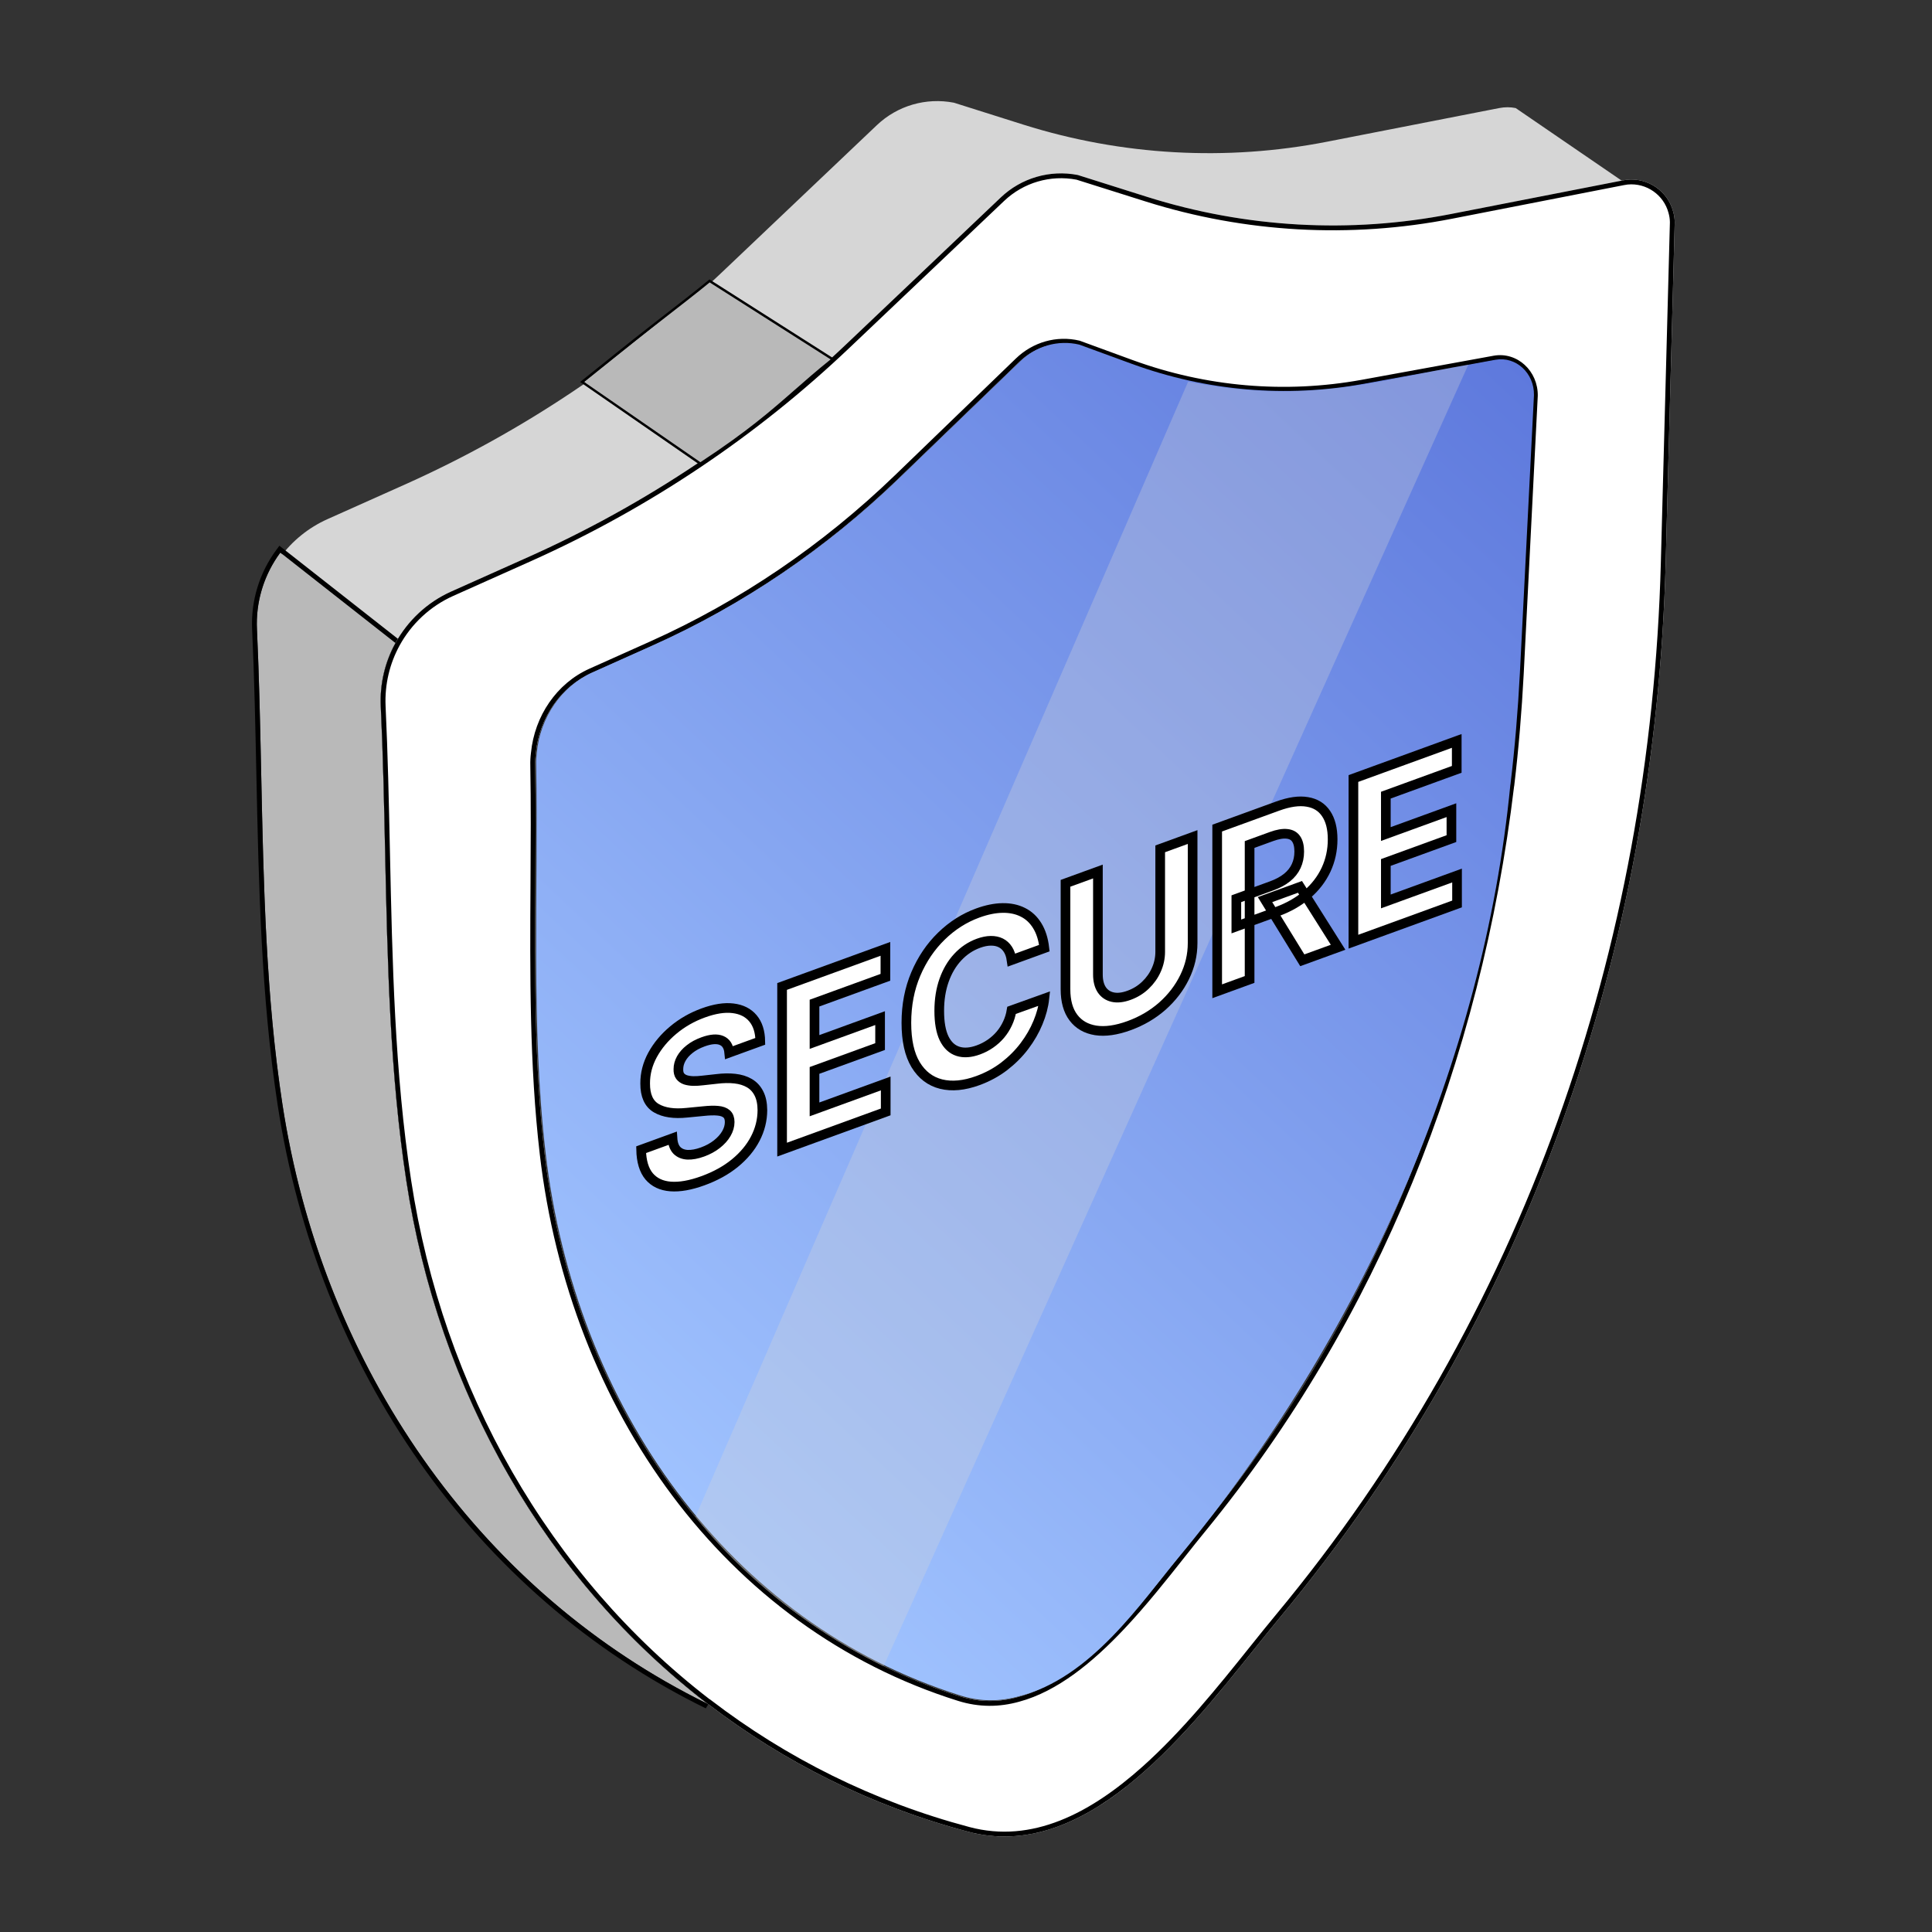 <svg width="172" height="172" viewBox="0 0 172 172" fill="none" xmlns="http://www.w3.org/2000/svg">
<rect x="0" y="0" width="172" height="172" fill="#333333" stroke="none"/>
<path d="M24.956 49.593L35.204 57.644C36.294 55.664 38.014 54.021 40.182 53.053L47.163 49.93C57.564 45.263 67.105 38.877 75.361 31.021L89.095 17.977C90.925 16.236 93.473 15.496 95.945 15.975L102.154 17.933C110.899 20.686 120.201 21.208 129.197 19.446L144.499 16.454C144.608 16.432 144.728 16.421 144.837 16.399L134.937 9.621C134.468 9.524 133.967 9.524 133.466 9.621L118.164 12.613C109.168 14.376 99.866 13.854 91.121 11.101L84.924 9.143C82.44 8.664 79.892 9.404 78.062 11.145L64.328 24.189C56.072 32.033 46.531 38.431 36.13 43.098L29.149 46.22C27.45 46.982 26.023 48.157 24.956 49.593Z" fill="#D6D6D6"/>
<path d="M22.876 56.029C23.518 69.987 23.028 84.511 25.141 98.296C28.692 121.513 42.459 141.618 63.022 151.704C48.59 140.639 39.039 123.895 36.174 105.128C34.061 91.344 34.551 76.82 33.898 62.861C33.811 60.859 34.279 58.934 35.205 57.247L24.956 49.196C23.529 51.122 22.756 53.526 22.876 56.029Z" fill="#B9B9B9"/>
<path fill-rule="evenodd" clip-rule="evenodd" d="M61.071 150.706C41.589 140.33 28.578 120.771 25.141 98.296C23.671 88.704 23.461 78.754 23.253 68.886C23.162 64.572 23.071 60.274 22.876 56.029C22.763 53.676 23.44 51.41 24.707 49.547C24.788 49.429 24.871 49.312 24.956 49.196L35.205 57.247C34.279 58.934 33.811 60.859 33.898 62.861C34.098 67.135 34.191 71.462 34.284 75.804C34.495 85.644 34.708 95.564 36.174 105.128C38.924 123.144 47.836 139.294 61.311 150.347C61.873 150.808 62.443 151.26 63.021 151.704C62.364 151.381 61.714 151.049 61.071 150.706ZM34.328 62.842C34.244 60.92 34.694 59.072 35.582 57.454L35.757 57.134L24.874 48.585L24.611 48.94C23.127 50.943 22.322 53.445 22.446 56.049C22.641 60.271 22.731 64.555 22.822 68.862C23.03 78.743 23.241 88.74 24.716 98.361C28.286 121.703 42.131 141.937 62.832 152.09L63.283 151.362C48.946 140.37 39.448 123.728 36.599 105.063C35.138 95.528 34.926 85.655 34.715 75.828C34.622 71.479 34.529 67.139 34.328 62.842Z" fill="black"/>
<path d="M35.205 57.247C36.294 55.267 38.015 53.624 40.182 52.656L47.163 49.533C57.565 44.866 67.105 38.48 75.361 30.625L89.095 17.58C90.925 15.839 93.473 15.1 95.946 15.578L102.154 17.537C110.9 20.289 120.201 20.811 129.197 19.049L144.5 16.057C144.608 16.035 144.728 16.024 144.837 16.003C146.743 15.807 148.475 17.036 148.954 18.831C149.041 19.136 149.096 19.462 149.096 19.8L148.29 50.11C147.375 84.511 136.026 117.422 113.938 144.012C107.48 151.78 97.775 166.151 86.198 163.073C77.55 160.777 69.774 156.86 63.054 151.714C63.043 151.714 63.032 151.703 63.021 151.703C48.59 140.639 39.038 123.895 36.174 105.128C34.061 91.344 34.551 76.819 33.898 62.861C33.81 60.859 34.279 58.933 35.205 57.247ZM48.481 102.702C51.106 125.277 64.796 144.556 85.436 151.018C87.211 151.573 88.943 151.551 90.62 151.083C97.22 149.31 102.938 140.954 107.011 136.004C122.357 117.248 131.452 94.325 134.371 69.933C134.371 69.933 134.381 69.9 134.381 69.889C134.774 66.614 135.046 63.307 135.22 59.989L136.473 35.238C136.505 33.269 134.861 31.767 133.042 32.093L121.301 34.237C114.396 35.488 107.316 34.879 100.694 32.463L96 30.744C94.127 30.298 92.156 30.853 90.729 32.235L79.968 42.625C73.499 48.87 66.082 53.907 58.044 57.508L52.653 59.923C49.886 61.164 48.002 63.927 47.697 67.071C47.653 67.419 47.632 67.778 47.643 68.138C47.839 79.55 47.163 91.398 48.481 102.702Z" fill="white"/>
<path fill-rule="evenodd" clip-rule="evenodd" d="M40.182 52.656C38.015 53.624 36.294 55.267 35.205 57.247C34.279 58.933 33.81 60.859 33.898 62.861C34.098 67.135 34.191 71.462 34.284 75.804C34.495 85.644 34.708 95.564 36.174 105.128C39.038 123.895 48.59 140.639 63.021 151.703C63.027 151.703 63.032 151.706 63.038 151.709C63.043 151.712 63.048 151.714 63.054 151.714C69.774 156.86 77.55 160.777 86.198 163.073C96.452 165.8 105.237 154.837 111.599 146.898C112.42 145.874 113.2 144.899 113.938 144.012C136.026 117.422 147.375 84.511 148.29 50.11L149.096 19.8C149.096 19.462 149.041 19.136 148.954 18.831C148.475 17.036 146.743 15.807 144.837 16.003C144.783 16.014 144.726 16.022 144.668 16.03C144.611 16.038 144.554 16.046 144.5 16.057L129.197 19.049C120.201 20.811 110.9 20.289 102.154 17.537L95.946 15.578C93.473 15.1 90.925 15.839 89.095 17.58L75.361 30.625C67.105 38.48 57.565 44.866 47.163 49.533L40.182 52.656ZM75.657 30.936C67.366 38.825 57.785 45.239 47.339 49.926L40.358 53.048C38.279 53.977 36.627 55.553 35.581 57.454C34.693 59.072 34.244 60.92 34.327 62.842C34.528 67.139 34.621 71.479 34.715 75.828C34.926 85.655 35.137 95.528 36.599 105.063C39.441 123.684 48.901 140.291 63.181 151.284H63.2L63.315 151.373C69.991 156.485 77.717 160.376 86.308 162.657C91.881 164.139 97.052 161.44 101.701 157.289C105.282 154.092 108.48 150.102 111.248 146.648C112.073 145.618 112.86 144.636 113.608 143.737C135.628 117.228 146.947 84.412 147.86 50.099L148.666 19.794C148.665 19.505 148.618 19.22 148.541 18.95L148.539 18.942C148.115 17.355 146.586 16.264 144.899 16.428C144.84 16.44 144.782 16.448 144.734 16.455L144.729 16.456C144.67 16.464 144.624 16.471 144.584 16.479L144.582 16.479L129.28 19.471C129.28 19.471 129.28 19.471 129.28 19.471C120.213 21.247 110.839 20.721 102.025 17.947L95.84 15.996C93.511 15.553 91.114 16.253 89.391 17.892L75.657 30.936ZM85.436 151.018C64.796 144.556 51.106 125.277 48.481 102.702C47.564 94.833 47.612 86.701 47.66 78.635C47.681 75.114 47.702 71.606 47.643 68.138C47.632 67.778 47.653 67.419 47.697 67.071C48.002 63.927 49.886 61.164 52.653 59.923L58.044 57.508C66.082 53.907 73.499 48.87 79.968 42.625L90.729 32.235C92.156 30.853 94.127 30.298 96 30.744L100.694 32.463C107.316 34.879 114.396 35.488 121.301 34.237L133.042 32.093C134.861 31.767 136.505 33.269 136.473 35.238L135.22 59.989C135.046 63.307 134.774 66.614 134.381 69.889C134.381 69.9 134.371 69.933 134.371 69.933C131.452 94.325 122.357 117.248 107.011 136.004C106.412 136.733 105.777 137.535 105.109 138.379C101.236 143.271 96.249 149.571 90.62 151.083C88.943 151.551 87.211 151.573 85.436 151.018ZM90.733 151.498C88.982 151.986 87.166 152.009 85.307 151.428C64.476 144.906 50.694 125.461 48.054 102.752C47.134 94.856 47.182 86.68 47.23 78.602C47.251 75.088 47.272 71.593 47.213 68.148C47.201 67.766 47.224 67.388 47.27 67.024C47.59 63.741 49.56 60.839 52.477 59.531L57.868 57.116C65.859 53.535 73.235 48.527 79.669 42.316L90.43 31.926C90.43 31.926 90.43 31.926 90.43 31.926C91.958 30.446 94.079 29.845 96.1 30.326L96.124 30.332L100.842 32.059C107.392 34.449 114.395 35.051 121.224 33.814L132.966 31.67C135.083 31.29 136.939 33.038 136.903 35.245L136.902 35.252L135.65 60.01C135.475 63.335 135.202 66.65 134.809 69.933C134.806 69.966 134.8 69.99 134.799 69.994C134.797 70.003 134.795 70.012 134.793 70.019C131.861 94.471 122.74 117.46 107.344 136.277L107.343 136.277C106.754 136.994 106.124 137.789 105.46 138.629C103.853 140.658 102.04 142.949 100.076 145.03C97.301 147.972 94.153 150.579 90.733 151.498Z" fill="black"/>
<path d="M62.35 41.28L52 34C55.987 30.811 61.178 26.671 63.171 25.01L74.135 31.986C70.148 35.176 68.585 37.195 62.35 41.28Z" fill="#B9B9B9"/>
<path fill-rule="evenodd" clip-rule="evenodd" d="M63.163 24.876L74.319 31.976L74.202 32.069C72.933 33.085 71.907 33.983 70.897 34.869C68.743 36.757 66.656 38.587 62.409 41.369L62.347 41.41L51.646 34.008L51.756 33.92C53.672 32.387 56.063 30.444 58.036 28.914C60.175 27.256 62.066 25.79 63.102 24.926L63.163 24.876ZM63.18 25.142C62.13 26.012 60.264 27.459 58.163 29.088C56.226 30.59 53.883 32.496 52 34L62.353 41.149C66.546 38.398 68.607 36.59 70.744 34.717C71.726 33.856 72.723 32.982 73.95 31.996L63.18 25.142Z" fill="black"/>
<path d="M48.572 102.639C51.197 125.214 64.888 144.492 85.527 150.955C87.302 151.51 89.034 151.488 90.711 151.02C97.137 149.399 101.602 142.654 104.913 138.672C121.207 119.056 132.087 94.403 134.462 69.87C134.462 69.87 134.473 69.837 134.473 69.826C134.865 66.551 135.137 63.244 135.311 59.926L136.564 35.175C136.596 33.205 134.952 31.704 133.133 32.03L121.392 34.174C114.487 35.425 107.408 34.816 100.786 32.4L96.091 30.681C94.218 30.235 92.247 30.79 90.82 32.172L80.059 42.562C73.59 48.807 66.173 53.844 58.135 57.445L52.744 59.86C49.977 61.101 48.093 63.864 47.788 67.008C47.745 67.356 47.723 67.715 47.734 68.074C47.93 79.487 47.255 91.335 48.572 102.639Z" fill="url(#paint0_linear_5450_1976)"/>
<path opacity="0.3" d="M61.92 135.02L105.78 33.97C116.53 36.12 122.98 33.755 130.72 32.465L78.659 148.35C70.09 144.05 64.93 138.89 61.92 135.02Z" fill="#D6D6D6"/>
<mask id="path-10-outside-1_5450_1976" maskUnits="userSpaceOnUse" x="56.077" y="64.961" width="75" height="42" fill="black">
<rect fill="white" x="56.077" y="64.961" width="75" height="42"/>
<path d="M64.921 93.712C64.868 93.159 64.639 92.798 64.235 92.629C63.831 92.459 63.282 92.5 62.589 92.753C62.118 92.924 61.72 93.14 61.395 93.4C61.071 93.655 60.822 93.937 60.649 94.246C60.48 94.553 60.396 94.863 60.396 95.175C60.387 95.438 60.438 95.647 60.549 95.8C60.665 95.952 60.822 96.062 61.022 96.132C61.222 96.196 61.453 96.232 61.715 96.241C61.978 96.245 62.258 96.228 62.555 96.191L63.782 96.056C64.377 95.981 64.924 95.972 65.421 96.027C65.919 96.082 66.35 96.216 66.714 96.429C67.079 96.641 67.361 96.945 67.561 97.341C67.765 97.734 67.87 98.233 67.874 98.837C67.87 99.727 67.656 100.576 67.234 101.382C66.817 102.182 66.212 102.905 65.421 103.552C64.635 104.193 63.686 104.716 62.575 105.12C61.473 105.521 60.514 105.691 59.696 105.629C58.883 105.566 58.247 105.265 57.79 104.727C57.337 104.183 57.099 103.392 57.077 102.355L59.869 101.339C59.9 101.815 60.031 102.173 60.263 102.416C60.498 102.651 60.811 102.781 61.202 102.804C61.598 102.821 62.044 102.739 62.542 102.558C63.031 102.38 63.455 102.15 63.815 101.867C64.179 101.583 64.462 101.27 64.661 100.928C64.861 100.586 64.961 100.24 64.961 99.89C64.961 99.564 64.87 99.322 64.688 99.166C64.51 99.009 64.248 98.915 63.902 98.885C63.559 98.854 63.14 98.865 62.642 98.918L61.156 99.062C60.005 99.183 59.096 99.048 58.43 98.657C57.763 98.266 57.432 97.533 57.437 96.458C57.432 95.58 57.652 94.731 58.096 93.912C58.545 93.092 59.16 92.355 59.943 91.701C60.725 91.048 61.613 90.54 62.609 90.178C63.622 89.809 64.506 89.671 65.261 89.765C66.021 89.858 66.612 90.156 67.034 90.659C67.456 91.163 67.674 91.845 67.687 92.706L64.921 93.712Z"/>
<path d="M69.627 102.348V87.822L78.825 84.474V87.006L72.513 89.303V92.765L78.352 90.64V93.172L72.513 95.297V98.765L78.852 96.458V98.99L69.627 102.348Z"/>
<path d="M92.976 84.409L90.057 85.472C90.003 85.089 89.894 84.772 89.73 84.519C89.566 84.263 89.355 84.07 89.097 83.941C88.839 83.813 88.541 83.751 88.204 83.756C87.871 83.759 87.508 83.832 87.117 83.974C86.411 84.231 85.796 84.642 85.271 85.206C84.747 85.766 84.34 86.453 84.051 87.267C83.763 88.077 83.618 88.985 83.618 89.993C83.618 91.028 83.763 91.846 84.051 92.445C84.345 93.043 84.754 93.426 85.278 93.594C85.802 93.763 86.409 93.722 87.097 93.471C87.484 93.331 87.842 93.146 88.171 92.918C88.504 92.688 88.799 92.422 89.057 92.12C89.315 91.813 89.528 91.478 89.697 91.114C89.87 90.748 89.99 90.359 90.057 89.947L92.976 88.899C92.9 89.593 92.712 90.305 92.409 91.034C92.112 91.757 91.71 92.455 91.203 93.126C90.701 93.791 90.101 94.392 89.403 94.93C88.71 95.461 87.926 95.886 87.051 96.205C85.833 96.648 84.745 96.751 83.785 96.514C82.829 96.275 82.074 95.702 81.519 94.793C80.968 93.882 80.692 92.637 80.692 91.058C80.692 89.473 80.972 88.024 81.532 86.709C82.092 85.394 82.852 84.271 83.811 83.34C84.771 82.404 85.851 81.718 87.051 81.281C87.842 80.994 88.575 80.845 89.25 80.836C89.93 80.825 90.532 80.951 91.056 81.214C91.581 81.472 92.007 81.868 92.336 82.401C92.669 82.932 92.883 83.601 92.976 84.409Z"/>
<path d="M103.289 75.57L106.175 74.519V83.953C106.175 85.012 105.937 86.025 105.462 86.993C104.991 87.959 104.331 88.818 103.483 89.572C102.634 90.32 101.645 90.9 100.517 91.311C99.383 91.723 98.393 91.864 97.544 91.733C96.695 91.597 96.035 91.218 95.564 90.595C95.093 89.972 94.858 89.131 94.858 88.072V78.638L97.744 77.588V86.759C97.744 87.312 97.857 87.763 98.084 88.111C98.315 88.457 98.639 88.677 99.057 88.771C99.475 88.865 99.961 88.811 100.517 88.608C101.076 88.405 101.563 88.105 101.976 87.708C102.394 87.31 102.716 86.855 102.943 86.342C103.174 85.828 103.289 85.294 103.289 84.741V75.57Z"/>
<path d="M108.362 88.25V73.723L113.747 71.763C114.778 71.388 115.658 71.264 116.387 71.391C117.12 71.512 117.678 71.86 118.06 72.435C118.446 73.004 118.64 73.768 118.64 74.728C118.64 75.692 118.444 76.594 118.053 77.431C117.662 78.264 117.095 78.999 116.353 79.638C115.616 80.276 114.723 80.785 113.674 81.167L110.068 82.479V80.011L113.208 78.868C113.758 78.668 114.216 78.421 114.581 78.127C114.945 77.834 115.216 77.494 115.394 77.108C115.576 76.72 115.667 76.287 115.667 75.81C115.667 75.328 115.576 74.954 115.394 74.689C115.216 74.423 114.943 74.272 114.574 74.236C114.209 74.194 113.75 74.273 113.194 74.475L111.248 75.184V87.199L108.362 88.25ZM115.734 78.956L119.126 84.332L115.94 85.491L112.621 80.089L115.734 78.956Z"/>
<path d="M120.491 83.835V69.309L129.689 65.961V68.493L123.377 70.79V74.252L129.216 72.127V74.659L123.377 76.784V80.252L129.716 77.945V80.477L120.491 83.835Z"/>
</mask>
<path d="M64.921 93.712C64.868 93.159 64.639 92.798 64.235 92.629C63.831 92.459 63.282 92.5 62.589 92.753C62.118 92.924 61.72 93.14 61.395 93.4C61.071 93.655 60.822 93.937 60.649 94.246C60.48 94.553 60.396 94.863 60.396 95.175C60.387 95.438 60.438 95.647 60.549 95.8C60.665 95.952 60.822 96.062 61.022 96.132C61.222 96.196 61.453 96.232 61.715 96.241C61.978 96.245 62.258 96.228 62.555 96.191L63.782 96.056C64.377 95.981 64.924 95.972 65.421 96.027C65.919 96.082 66.35 96.216 66.714 96.429C67.079 96.641 67.361 96.945 67.561 97.341C67.765 97.734 67.87 98.233 67.874 98.837C67.87 99.727 67.656 100.576 67.234 101.382C66.817 102.182 66.212 102.905 65.421 103.552C64.635 104.193 63.686 104.716 62.575 105.12C61.473 105.521 60.514 105.691 59.696 105.629C58.883 105.566 58.247 105.265 57.79 104.727C57.337 104.183 57.099 103.392 57.077 102.355L59.869 101.339C59.9 101.815 60.031 102.173 60.263 102.416C60.498 102.651 60.811 102.781 61.202 102.804C61.598 102.821 62.044 102.739 62.542 102.558C63.031 102.38 63.455 102.15 63.815 101.867C64.179 101.583 64.462 101.27 64.661 100.928C64.861 100.586 64.961 100.24 64.961 99.89C64.961 99.564 64.87 99.322 64.688 99.166C64.51 99.009 64.248 98.915 63.902 98.885C63.559 98.854 63.14 98.865 62.642 98.918L61.156 99.062C60.005 99.183 59.096 99.048 58.43 98.657C57.763 98.266 57.432 97.533 57.437 96.458C57.432 95.58 57.652 94.731 58.096 93.912C58.545 93.092 59.16 92.355 59.943 91.701C60.725 91.048 61.613 90.54 62.609 90.178C63.622 89.809 64.506 89.671 65.261 89.765C66.021 89.858 66.612 90.156 67.034 90.659C67.456 91.163 67.674 91.845 67.687 92.706L64.921 93.712Z" fill="white"/>
<path d="M69.627 102.348V87.822L78.825 84.474V87.006L72.513 89.303V92.765L78.352 90.64V93.172L72.513 95.297V98.765L78.852 96.458V98.99L69.627 102.348Z" fill="white"/>
<path d="M92.976 84.409L90.057 85.472C90.003 85.089 89.894 84.772 89.73 84.519C89.566 84.263 89.355 84.07 89.097 83.941C88.839 83.813 88.541 83.751 88.204 83.756C87.871 83.759 87.508 83.832 87.117 83.974C86.411 84.231 85.796 84.642 85.271 85.206C84.747 85.766 84.34 86.453 84.051 87.267C83.763 88.077 83.618 88.985 83.618 89.993C83.618 91.028 83.763 91.846 84.051 92.445C84.345 93.043 84.754 93.426 85.278 93.594C85.802 93.763 86.409 93.722 87.097 93.471C87.484 93.331 87.842 93.146 88.171 92.918C88.504 92.688 88.799 92.422 89.057 92.12C89.315 91.813 89.528 91.478 89.697 91.114C89.87 90.748 89.99 90.359 90.057 89.947L92.976 88.899C92.9 89.593 92.712 90.305 92.409 91.034C92.112 91.757 91.71 92.455 91.203 93.126C90.701 93.791 90.101 94.392 89.403 94.93C88.71 95.461 87.926 95.886 87.051 96.205C85.833 96.648 84.745 96.751 83.785 96.514C82.829 96.275 82.074 95.702 81.519 94.793C80.968 93.882 80.692 92.637 80.692 91.058C80.692 89.473 80.972 88.024 81.532 86.709C82.092 85.394 82.852 84.271 83.811 83.34C84.771 82.404 85.851 81.718 87.051 81.281C87.842 80.994 88.575 80.845 89.25 80.836C89.93 80.825 90.532 80.951 91.056 81.214C91.581 81.472 92.007 81.868 92.336 82.401C92.669 82.932 92.883 83.601 92.976 84.409Z" fill="white"/>
<path d="M103.289 75.57L106.175 74.519V83.953C106.175 85.012 105.937 86.025 105.462 86.993C104.991 87.959 104.331 88.818 103.483 89.572C102.634 90.32 101.645 90.9 100.517 91.311C99.383 91.723 98.393 91.864 97.544 91.733C96.695 91.597 96.035 91.218 95.564 90.595C95.093 89.972 94.858 89.131 94.858 88.072V78.638L97.744 77.588V86.759C97.744 87.312 97.857 87.763 98.084 88.111C98.315 88.457 98.639 88.677 99.057 88.771C99.475 88.865 99.961 88.811 100.517 88.608C101.076 88.405 101.563 88.105 101.976 87.708C102.394 87.31 102.716 86.855 102.943 86.342C103.174 85.828 103.289 85.294 103.289 84.741V75.57Z" fill="white"/>
<path d="M108.362 88.25V73.723L113.747 71.763C114.778 71.388 115.658 71.264 116.387 71.391C117.12 71.512 117.678 71.86 118.06 72.435C118.446 73.004 118.64 73.768 118.64 74.728C118.64 75.692 118.444 76.594 118.053 77.431C117.662 78.264 117.095 78.999 116.353 79.638C115.616 80.276 114.723 80.785 113.674 81.167L110.068 82.479V80.011L113.208 78.868C113.758 78.668 114.216 78.421 114.581 78.127C114.945 77.834 115.216 77.494 115.394 77.108C115.576 76.72 115.667 76.287 115.667 75.81C115.667 75.328 115.576 74.954 115.394 74.689C115.216 74.423 114.943 74.272 114.574 74.236C114.209 74.194 113.75 74.273 113.194 74.475L111.248 75.184V87.199L108.362 88.25ZM115.734 78.956L119.126 84.332L115.94 85.491L112.621 80.089L115.734 78.956Z" fill="white"/>
<path d="M120.491 83.835V69.309L129.689 65.961V68.493L123.377 70.79V74.252L129.216 72.127V74.659L123.377 76.784V80.252L129.716 77.945V80.477L120.491 83.835Z" fill="white"/>
<path d="M64.921 93.712C64.868 93.159 64.639 92.798 64.235 92.629C63.831 92.459 63.282 92.5 62.589 92.753C62.118 92.924 61.72 93.14 61.395 93.4C61.071 93.655 60.822 93.937 60.649 94.246C60.48 94.553 60.396 94.863 60.396 95.175C60.387 95.438 60.438 95.647 60.549 95.8C60.665 95.952 60.822 96.062 61.022 96.132C61.222 96.196 61.453 96.232 61.715 96.241C61.978 96.245 62.258 96.228 62.555 96.191L63.782 96.056C64.377 95.981 64.924 95.972 65.421 96.027C65.919 96.082 66.35 96.216 66.714 96.429C67.079 96.641 67.361 96.945 67.561 97.341C67.765 97.734 67.87 98.233 67.874 98.837C67.87 99.727 67.656 100.576 67.234 101.382C66.817 102.182 66.212 102.905 65.421 103.552C64.635 104.193 63.686 104.716 62.575 105.12C61.473 105.521 60.514 105.691 59.696 105.629C58.883 105.566 58.247 105.265 57.79 104.727C57.337 104.183 57.099 103.392 57.077 102.355L59.869 101.339C59.9 101.815 60.031 102.173 60.263 102.416C60.498 102.651 60.811 102.781 61.202 102.804C61.598 102.821 62.044 102.739 62.542 102.558C63.031 102.38 63.455 102.15 63.815 101.867C64.179 101.583 64.462 101.27 64.661 100.928C64.861 100.586 64.961 100.24 64.961 99.89C64.961 99.564 64.87 99.322 64.688 99.166C64.51 99.009 64.248 98.915 63.902 98.885C63.559 98.854 63.14 98.865 62.642 98.918L61.156 99.062C60.005 99.183 59.096 99.048 58.43 98.657C57.763 98.266 57.432 97.533 57.437 96.458C57.432 95.58 57.652 94.731 58.096 93.912C58.545 93.092 59.16 92.355 59.943 91.701C60.725 91.048 61.613 90.54 62.609 90.178C63.622 89.809 64.506 89.671 65.261 89.765C66.021 89.858 66.612 90.156 67.034 90.659C67.456 91.163 67.674 91.845 67.687 92.706L64.921 93.712Z" stroke="black" stroke-width="0.86" mask="url(#path-10-outside-1_5450_1976)"/>
<path d="M69.627 102.348V87.822L78.825 84.474V87.006L72.513 89.303V92.765L78.352 90.64V93.172L72.513 95.297V98.765L78.852 96.458V98.99L69.627 102.348Z" stroke="black" stroke-width="0.86" mask="url(#path-10-outside-1_5450_1976)"/>
<path d="M92.976 84.409L90.057 85.472C90.003 85.089 89.894 84.772 89.73 84.519C89.566 84.263 89.355 84.07 89.097 83.941C88.839 83.813 88.541 83.751 88.204 83.756C87.871 83.759 87.508 83.832 87.117 83.974C86.411 84.231 85.796 84.642 85.271 85.206C84.747 85.766 84.34 86.453 84.051 87.267C83.763 88.077 83.618 88.985 83.618 89.993C83.618 91.028 83.763 91.846 84.051 92.445C84.345 93.043 84.754 93.426 85.278 93.594C85.802 93.763 86.409 93.722 87.097 93.471C87.484 93.331 87.842 93.146 88.171 92.918C88.504 92.688 88.799 92.422 89.057 92.12C89.315 91.813 89.528 91.478 89.697 91.114C89.87 90.748 89.99 90.359 90.057 89.947L92.976 88.899C92.9 89.593 92.712 90.305 92.409 91.034C92.112 91.757 91.71 92.455 91.203 93.126C90.701 93.791 90.101 94.392 89.403 94.93C88.71 95.461 87.926 95.886 87.051 96.205C85.833 96.648 84.745 96.751 83.785 96.514C82.829 96.275 82.074 95.702 81.519 94.793C80.968 93.882 80.692 92.637 80.692 91.058C80.692 89.473 80.972 88.024 81.532 86.709C82.092 85.394 82.852 84.271 83.811 83.34C84.771 82.404 85.851 81.718 87.051 81.281C87.842 80.994 88.575 80.845 89.25 80.836C89.93 80.825 90.532 80.951 91.056 81.214C91.581 81.472 92.007 81.868 92.336 82.401C92.669 82.932 92.883 83.601 92.976 84.409Z" stroke="black" stroke-width="0.86" mask="url(#path-10-outside-1_5450_1976)"/>
<path d="M103.289 75.57L106.175 74.519V83.953C106.175 85.012 105.937 86.025 105.462 86.993C104.991 87.959 104.331 88.818 103.483 89.572C102.634 90.32 101.645 90.9 100.517 91.311C99.383 91.723 98.393 91.864 97.544 91.733C96.695 91.597 96.035 91.218 95.564 90.595C95.093 89.972 94.858 89.131 94.858 88.072V78.638L97.744 77.588V86.759C97.744 87.312 97.857 87.763 98.084 88.111C98.315 88.457 98.639 88.677 99.057 88.771C99.475 88.865 99.961 88.811 100.517 88.608C101.076 88.405 101.563 88.105 101.976 87.708C102.394 87.31 102.716 86.855 102.943 86.342C103.174 85.828 103.289 85.294 103.289 84.741V75.57Z" stroke="black" stroke-width="0.86" mask="url(#path-10-outside-1_5450_1976)"/>
<path d="M108.362 88.25V73.723L113.747 71.763C114.778 71.388 115.658 71.264 116.387 71.391C117.12 71.512 117.678 71.86 118.06 72.435C118.446 73.004 118.64 73.768 118.64 74.728C118.64 75.692 118.444 76.594 118.053 77.431C117.662 78.264 117.095 78.999 116.353 79.638C115.616 80.276 114.723 80.785 113.674 81.167L110.068 82.479V80.011L113.208 78.868C113.758 78.668 114.216 78.421 114.581 78.127C114.945 77.834 115.216 77.494 115.394 77.108C115.576 76.72 115.667 76.287 115.667 75.81C115.667 75.328 115.576 74.954 115.394 74.689C115.216 74.423 114.943 74.272 114.574 74.236C114.209 74.194 113.75 74.273 113.194 74.475L111.248 75.184V87.199L108.362 88.25ZM115.734 78.956L119.126 84.332L115.94 85.491L112.621 80.089L115.734 78.956Z" stroke="black" stroke-width="0.86" mask="url(#path-10-outside-1_5450_1976)"/>
<path d="M120.491 83.835V69.309L129.689 65.961V68.493L123.377 70.79V74.252L129.216 72.127V74.659L123.377 76.784V80.252L129.716 77.945V80.477L120.491 83.835Z" stroke="black" stroke-width="0.86" mask="url(#path-10-outside-1_5450_1976)"/>
<defs>
<linearGradient id="paint0_linear_5450_1976" x1="142.306" y1="20.285" x2="34.675" y2="135.046" gradientUnits="userSpaceOnUse">
<stop stop-color="#5771D9"/>
<stop offset="0.88" stop-color="#9FC2FE"/>
</linearGradient>
</defs>
</svg>
